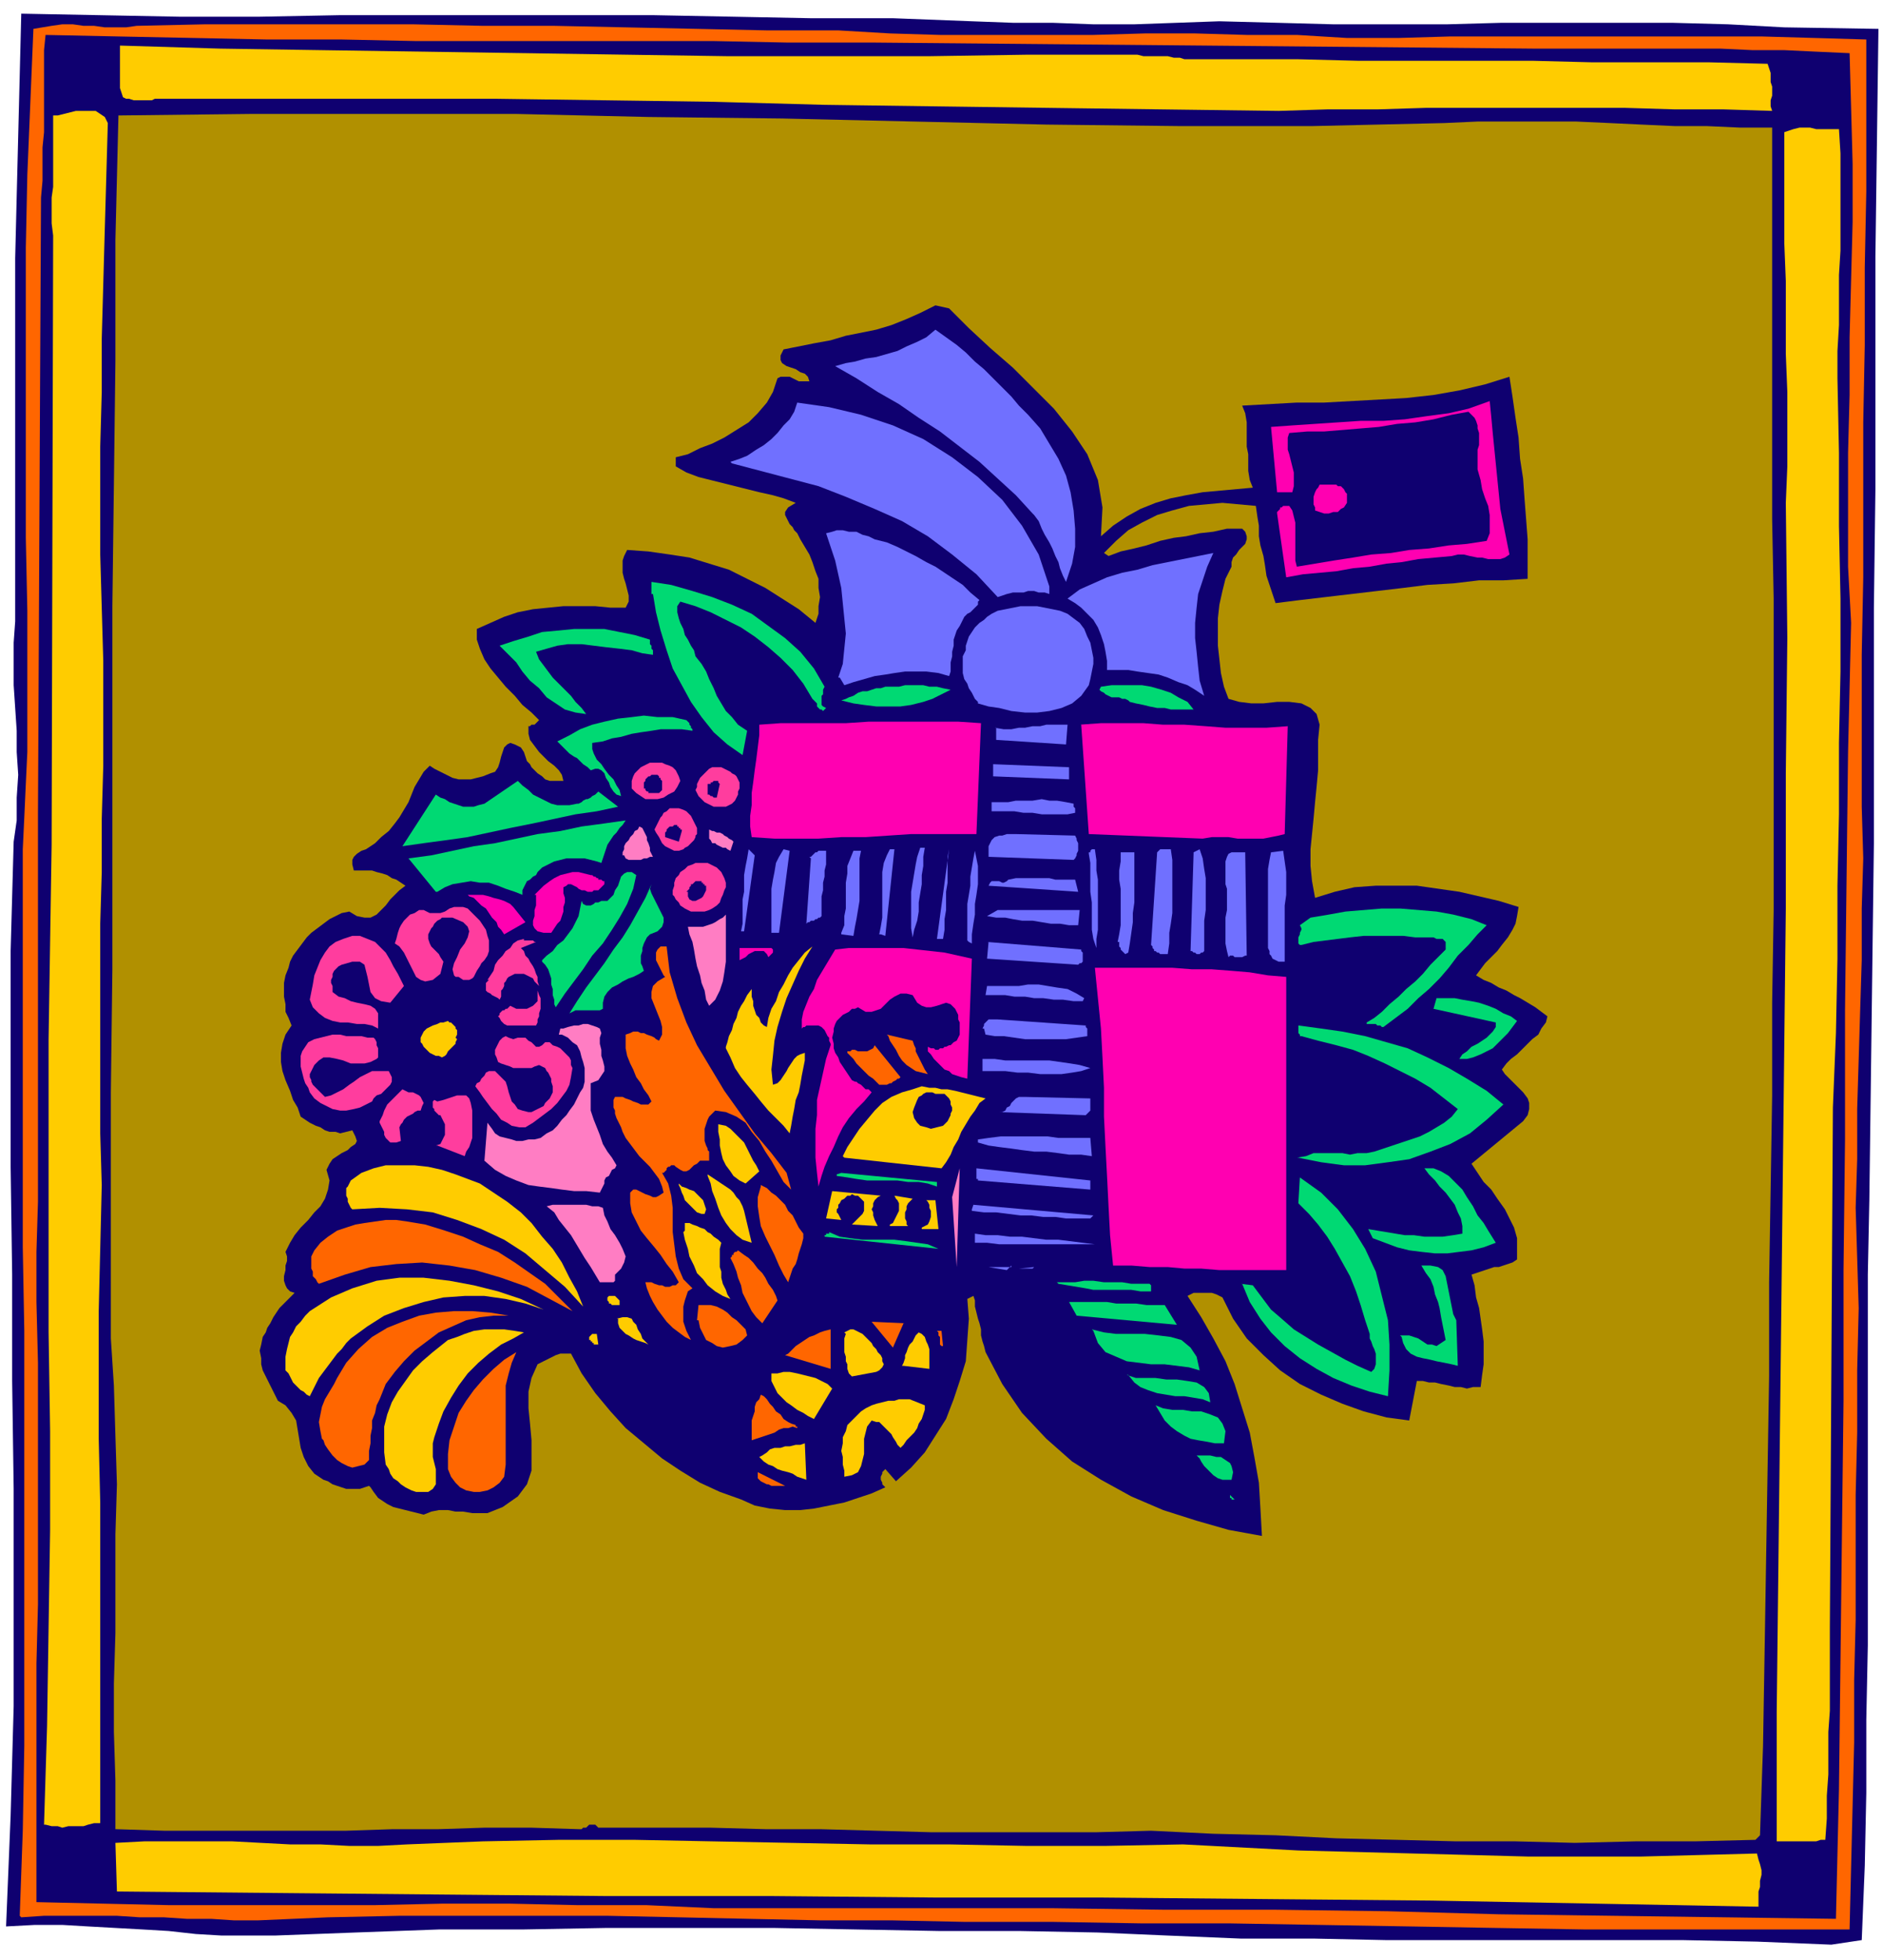 <svg xmlns="http://www.w3.org/2000/svg" width="165.333" height="172" fill-rule="evenodd" stroke-linecap="round" preserveAspectRatio="none" viewBox="0 0 1240 1290"><style>.pen1{stroke:none}.brush2{fill:#0f0070}.brush3{fill:#f60}.brush4{fill:#fc0}.brush6{fill:#00d973}.brush7{fill:#ff7dc3}.brush8{fill:#7070ff}.brush9{fill:#ff00b1}.brush10{fill:#ff3d9e}</style><path fill-rule="nonzero" d="m4 1268 3-73 2-72V980l-1-71v-70l-1-71V626l2-72 2-14v-15l1-15-1-15v-14l-1-15-1-15v-28l1-14V170l1-41 1-40 1-40 1-40 52 1 52 1h53l52-1h208l52 1 51 1h54l26 1 26 1 27 1h26l27 1h27l28-1 28-1 38 1 37 1h75l36-1h112l37 1 37 2 62 1-1 75-1 75v153l-1 78v155l-1 78-1 79-1 78-1 49v244l-1 49v48l-1 48-2 49-20 3-49-2-49-1H913l-48-1h-48l-48-2-46-2-52-1h-53l-54-1-54-1H399l-55 1h-55l-55 2-53 2h-35l-17-1-18-2-17-1-18-1-18-1-17-1H23l-19 1z" class="pen1 brush2"/><path fill-rule="nonzero" d="m13 1261 2-56 1-56V876l-1-55V559l1-21 1-22 1-21v-93l-1-48V163l1-48 2-48 2-48 6-1 6-1 7-1h7l7 1h7l7 1h14l7-1 45-1h137l46 1h47l47 1 47 1 46 1h47l34 2 33 1h101l34-1h33l34 1h33l33 2h34l34-1h205l35 1 34 1v100l-1 50v51l-1 51v102l-1 51v100l1 34-1 33v34l-1 32-1 33-1 33v33l-1 32 1 33 1 33-1 41v41l-1 41v82l-1 40v41l-1 41-1 41-1 41h-174l-59-1-58-1-58-1-59-1h-58l-59-1h-58l-48-1h-47l-47-1-46-1-47-1H263l-47 1-46 2h-16l-15-1h-16l-15-1H92l-15-1H29l-15 1z" class="pen1 brush3"/><path fill-rule="nonzero" d="M24 1252v-157l1-39V897l-1-40v-33l1-33V536l2-406 1-11V97l1-10V33l1-10 48 1 49 1 49 1h49l48 1h196l49 1h56l436 4h123l21 1h21l21 1 22 1 1 36 1 37v38l-1 38-1 38v38l-1 38v75l2 37-2 85-1 84-1 86v85l-1 86v86l-1 85-1 86-1 85-2 85-74-1-74-1-74-1-73-2-74-1h-73l-74-1H470l-44-2h-45l-45-1h-45l-45 1H112l-44-1-44-1z" class="pen1 brush2"/><path fill-rule="nonzero" d="m76 1213 19-1h58l19 1 19 1h20l19 1h19l19-1 50-2 50-1h50l51 1 52 1 52 1h52l51 1h52l51-1 38 2 38 2 38 1 38 1 38 1 37 1h75l38-1 38-1 1 4 1 3 1 4v3l-1 4v4l-1 3v10l-107-2-108-2-108-1-109-1H617l-109-1H399l-109-1-107-1-106-1-1-32z" class="pen1 brush4"/><path fill-rule="nonzero" d="M76 1204v-32l-1-32v-32l1-33v-65l1-33-1-32-1-33-2-31V719l1-81V399l1-80 1-81v-80l2-82 87-1h175l87 2 88 1 87 2 87 2 88 1h87l87-2 22-1h65l22 1 21 1 22 1h21l22 1h21v258l1 52v205l-1 61v61l-1 62-1 61v62l-1 61-1 61-1 61-1 60-2 59-3 3-40 1h-39l-40 1-39-1h-39l-39-1-40-1-40-2-41-1-41-2-36 1H613l-36-1-36-1h-36l-37-1h-74l-1-1-1-1h-4l-1 1-1 1h-2l-1 1h-1l-32-1h-31l-31 1h-30l-30 1H108l-31-1z" class="pen1" style="fill:#b19000"/><path fill-rule="nonzero" d="m29 1201 2-65 1-65 1-64v-65l-1-65V684l1-64 1-64 1-401-1-8v-17l1-7V76h3l4-1 4-1 4-1h13l3 2 3 2 2 4-1 35-1 35-1 36-1 36v35l-1 36v71l1 35 1 35v69l-1 35v35l-1 34v138l1 34-1 42-1 41v84l1 42v211h-4l-4 1-3 1H45l-4 1-3-1h-4l-4-1zm1141 10v-84l1-87 1-87 1-88 1-89 1-89 1-89v-89l1-89-1-89 1-24v-49l-1-25v-48l-1-25V87l3-1 3-1 4-1h7l4 1h15l1 16v64l-1 16v33l-1 17v18l1 49v48l1 48v48l-1 47v47l-1 47v48l-1 49-2 49-2 342v55l-1 14v28l-1 14v15l-1 14h-3l-3 1h-26z" class="pen1 brush4"/><path fill-rule="nonzero" d="m243 978-3 1-3 1h-9l-3-1-3-1-3-1-3-2-3-1-6-4-4-5-3-6-2-6-1-6-1-6-1-6-3-5-4-5-5-3-2-4-2-4-2-4-2-4-2-4-1-4v-4l-1-5 1-4 1-5 2-3 1-3 2-3 2-4 2-3 2-3 2-2 3-3 3-3 2-2-3-1-2-2-1-2-1-3v-3l1-4v-3l1-3v-3l-1-3 3-6 3-5 4-5 5-5 4-5 4-4 3-5 2-6 1-6-2-7 2-4 2-3 3-2 3-2 4-2 2-2 3-2 1-2-1-3-2-4-4 1-4 1-3-1h-4l-3-1-3-2-3-1-4-2-3-2-3-2-2-6-3-5-2-6-3-7-2-6-1-6v-6l1-6 2-6 4-6-2-5-2-4v-5l-1-5v-9l1-5 2-5 1-4 2-4 3-4 3-4 3-4 3-3 4-3 4-3 4-3 4-2 4-2 5-1 5 3 5 1h4l4-2 3-3 3-3 3-4 3-3 3-3 4-3-3-2-3-2-3-1-3-2-3-1-4-1-3-1h-12l-1-4v-3l1-2 2-2 3-2 3-1 3-2 3-2 2-2 2-2 5-4 4-5 3-4 3-5 3-5 2-5 2-5 3-5 3-5 4-4 3 2 4 2 4 2 4 2 4 1h8l4-1 4-1 5-2 3-1 2-3 1-3 1-4 1-3 1-3 2-2 2-1 3 1 4 2 2 3 1 3 1 3 2 2 1 2 2 2 2 2 3 2 2 2 3 1h9l-1-4-2-3-3-3-4-3-3-3-3-3-3-4-3-4-1-4v-5h1l1-1h2l1-1 1-1 1-1-5-5-6-5-5-6-6-6-5-6-5-6-4-6-3-7-2-6v-7l9-4 9-4 9-3 10-2 10-1 10-1h21l10 1h10l2-4v-4l-1-4-1-4-1-3-1-4v-8l1-3 2-4 14 1 14 2 13 2 13 4 13 4 12 6 12 6 11 7 11 7 11 9 2-6v-5l1-6-1-6v-6l-2-5-2-6-2-5-3-5-3-5-1-2-1-2-2-2-1-2-2-2-1-2-1-2-1-2v-2l2-3 5-3-8-3-7-2-9-2-8-2-8-2-8-2-8-2-8-2-8-3-7-4v-6l8-2 8-4 8-3 8-4 8-5 8-5 6-6 6-7 4-7 3-9 2-1h6l2 1 2 1 2 1h7l-1-3-2-2-3-1-3-2-3-1-3-1-3-2-1-2v-3l2-4 10-2 10-2 11-2 10-3 10-2 10-2 10-3 10-4 9-4 10-5 9 2 13 13 14 13 15 13 14 14 13 13 12 15 10 15 7 17 3 18-1 19 8-7 9-6 9-5 10-4 10-3 10-2 11-2 11-1 11-1 11-1-2-5-1-6v-11l-1-5v-16l-1-6-2-5 18-1 18-1h18l18-1 18-1 18-1 18-2 17-3 17-4 16-5 2 13 2 14 2 13 1 14 2 13 1 14 1 13 1 13v26l-16 1h-16l-17 2-17 1-16 2-17 2-17 2-17 2-17 2-16 2-2-6-2-6-2-6-1-7-1-6-2-7-1-6v-7l-1-6-1-7-11-1-11-1-11 1-11 1-11 3-10 3-10 5-9 5-8 7-8 8 3 2 8-3 9-2 8-2 9-3 9-2 8-1 9-2 9-1 9-2h10l2 2 1 3v2l-1 3-2 2-2 2-2 3-2 2-1 3v3l-4 8-2 8-2 9-1 9v18l1 9 1 9 2 9 3 8 7 2 8 1h8l9-1h8l8 1 6 3 4 4 2 7-1 10v20l-1 11-1 10-1 11-1 10-1 10v11l1 10 2 11 13-4 13-3 14-1h27l14 2 14 2 13 3 13 3 13 4-1 6-1 5-2 4-3 5-4 5-3 4-4 4-4 4-3 4-3 4 5 3 5 2 5 3 5 2 5 3 4 2 5 3 5 3 4 3 4 3-1 4-3 4-2 4-4 3-3 3-4 4-3 3-4 3-3 3-3 4 2 3 3 3 3 3 3 3 3 3 3 4 1 3v4l-1 4-3 4-34 28 4 6 4 6 5 5 4 6 5 7 3 6 3 6 2 7v14l-3 2-3 1-3 1-3 1h-3l-3 1-3 1-3 1-3 1-3 1 2 7 1 8 2 7 1 7 1 7 1 8v15l-1 7-1 8h-5l-4 1-4-1h-4l-4-1-5-1-4-1h-4l-4-1h-4l-5 26-15-2-15-4-14-5-14-6-14-7-13-9-11-10-11-11-9-13-7-14-2-1-2-1-3-1h-12l-2 1-2 1 9 14 8 14 8 15 6 15 5 16 5 16 3 16 3 17 1 17 1 18-22-4-21-6-22-7-21-9-20-11-19-12-17-15-16-17-13-19-11-21-1-4-1-3-1-4v-4l-1-4-1-3-1-4-1-4v-4l-1-3-4 2 1 13-1 14-1 14-4 13-4 12-5 13-7 11-7 11-9 10-10 9-7-8-1 1-1 1v1l-1 2v2l1 2v1l1 1 1 1-9 4-9 3-9 3-10 2-10 2-9 1h-10l-10-1-10-2-9-4-14-5-13-6-13-8-12-8-12-10-12-10-10-11-10-12-9-13-7-13h-7l-3 1-2 1-2 1-2 1-2 1-2 1-2 1-4 9-2 9v11l1 10 1 11v20l-3 9-6 8-10 7-5 2-5 2h-10l-6-1h-5l-5-1h-6l-5 1-5 2-4-1-4-1-4-1-4-1-4-1-4-2-3-2-3-2-3-4-2-3z" class="pen1 brush2"/><path fill-rule="nonzero" d="M295 966v-9l1-9 3-9 3-9 5-8 5-7 6-7 7-7 7-6 8-5-3 7-2 7-2 8v52l-1 8-3 4-4 3-4 2-5 1h-4l-5-1-4-2-3-3-3-4-2-5z" class="pen1 brush3"/><path fill-rule="nonzero" d="m254 964-1-8v-17l2-8 3-8 4-7 5-7 5-7 6-6 7-6 5-4 5-4 6-2 5-2 6-2 7-1h13l7 1 6 1-7 4-8 4-8 6-7 6-7 7-6 8-5 8-5 9-3 8-3 9-1 4v9l1 4 1 4v10l-2 3-3 2h-8l-3-1-4-2-3-2-2-2-3-2-2-3-1-3-2-3z" class="pen1 brush4"/><path fill-rule="nonzero" d="M499 972v-3l18 9h-9l-2-1h-1l-2-1-2-1-1-1-1-1z" class="pen1 brush3"/><path fill-rule="nonzero" d="m810 984 3 3h-2v-1h-1v-1z" class="pen1 brush6"/><path fill-rule="nonzero" d="m212 947-1-5-1-6 1-5 1-5 2-5 3-5 3-5 2-4 3-5 3-5 8-9 9-8 10-6 10-4 11-4 11-2 12-1h12l12 1 12 2h-10l-9 1-9 2-9 4-9 4-8 6-8 6-7 7-6 7-6 8-2 5-2 5-2 4-1 5-2 5v5l-1 5v5l-1 5v6l-3 3-4 1-4 1-3-1-4-2-3-2-3-3-3-4-2-3-1-3z" class="pen1 brush3"/><path fill-rule="nonzero" d="m500 959 2-1 3-2 2-2 3-1h4l3-1h3l4-1h3l3-1 1 24-3-1-3-1-3-2-3-1-4-1-3-1-3-2-3-1-3-2-2-2zm56 12v-3l-1-4v-5l-1-4 1-5v-4l2-4 1-4 3-3 3-3 3-3 3-2 4-2 3-1 4-1 4-1h4l3-1h7l10 4v3l-1 3-1 3-2 3-1 3-2 3-2 2-3 3-2 3-2 2-2-2-1-2-2-3-1-2-2-2-2-2-2-2-2-2h-2l-3-1-3 4-1 4-1 4v10l-1 4-1 4-2 4-4 2-5 1z" class="pen1 brush4"/><path fill-rule="nonzero" d="M787 958h10l4 1h3l3 2 3 2 1 2 1 4-1 5h-6l-3-1-3-2-2-2-2-2-2-2-2-3-1-2-2-2z" class="pen1 brush6"/><path fill-rule="nonzero" d="M495 947v-12l1-3 1-3v-3l1-3 2-2 1-3 2 1 2 2 2 3 2 2 2 3 3 2 2 3 3 2 2 1 3 1v1h1v1l-3-1-3 1h-3l-3 1-3 2-3 1-3 1-3 1-3 1-3 1z" class="pen1 brush3"/><path fill-rule="nonzero" d="m761 925 5 2 6 1h7l6 1h6l6 2 5 2 3 4 2 5-1 8h-6l-5-1-6-1-5-1-4-2-5-3-4-3-4-4-3-5-3-5z" class="pen1 brush6"/><path fill-rule="nonzero" d="M507 904h5l4-1h4l5 1 4 1 4 1 4 1 4 2 4 2 3 3-12 20-4-2-3-2-4-2-4-3-3-2-3-3-3-3-2-4-2-4v-5zm-319-3v-8l1-5 1-4 1-4 2-3 2-4 3-3 3-4 3-3 14-9 14-6 16-5 15-2h16l17 2 16 3 16 4 15 5 15 7-12-4-13-3-14-2h-13l-14 1-13 3-13 4-13 5-11 7-11 8-3 3-3 4-3 3-3 4-3 4-3 4-3 4-2 4-2 4-2 4-2-1-2-2-2-1-2-2-1-1-2-2-1-2-1-2-1-2-2-2z" class="pen1 brush4"/><path fill-rule="nonzero" d="m742 905 6 2h13l7 1h7l7 1 6 1 5 3 3 4 1 6-5-2-6-1-6-1h-6l-6-1-6-1-6-2-5-2-4-3-4-5zm75-60 8 1 6 8 6 8 7 6 8 7 8 5 8 5 9 5 9 5 8 4 9 4 2-2 1-3v-7l-1-3-1-2-1-3-1-2v-3l-3-9-3-10-3-9-4-10-5-9-5-9-5-8-6-8-6-7-7-7 1-17 14 10 11 11 10 13 8 13 7 15 4 16 4 16 1 16v17l-1 17-12-3-12-4-12-5-11-6-11-7-10-8-9-9-7-9-7-11-5-12z" class="pen1 brush6"/><path fill-rule="nonzero" d="m556 877 2-1 2-1h2l2 1 2 1 2 1 2 2 2 2 1 1 1 1 1 2 2 2 1 2 2 2 1 2v2l1 2-1 2-2 2-2 1-16 3-2-2-1-3v-3l-1-2v-3l-1-3v-9l1-3z" class="pen1 brush4"/><path fill-rule="nonzero" d="m517 892 2-1 2-2 3-3 3-2 3-2 3-2 3-1 4-2 3-1 4-1v26l-30-9z" class="pen1 brush3"/><path fill-rule="nonzero" d="m594 899 1-2 1-3v-2l1-2 1-3 1-2 2-2 1-2 1-2 2-2 2 1 2 2 1 3 1 2 1 3v13l-17-2z" class="pen1 brush4"/><path fill-rule="nonzero" d="m719 875 8 2 8 1h19l9 1 8 1 7 2 6 5 4 6 2 9-7-2-8-1-8-1h-9l-8-1-8-1-7-3-7-3-5-6-3-8z" class="pen1 brush6"/><path fill-rule="nonzero" d="m459 869 1-10h8l4 1 4 2 3 2 3 3 3 2 3 3 3 3 1 4-3 3-4 3-4 1-5 1-4-1-3-2-4-2-2-4-2-4-1-5z" class="pen1 brush3"/><path fill-rule="nonzero" d="M388 881v-1l1-1 1-1h3l1 7h-3v-1h-1v-1h-1v-1h-1zm18-13 4-1h3l3 1 1 2 2 2 1 3 2 3 1 3 2 2 2 2-2-1-3-1-3-1-2-1-3-2-2-1-2-2-2-2-1-3v-3z" class="pen1 brush4"/><path fill-rule="nonzero" d="m595 871-7 16-14-17 22 1zm-171-27h5l2 1 3 1h2l2 1h3l2-1h2l2-2-4-7-4-5-4-6-4-5-5-6-4-5-3-6-3-6-1-6v-7l2-2h2l2 1 2 1 2 1 3 1 2 1h2l2-1 3-2-1-4-2-5-3-4-3-4-3-3-4-4-3-4-3-4-3-4-2-4-1-3-1-2-1-2-1-2-1-3v-2l-1-2v-5l1-2h5l2 1 3 1 2 1 3 1 2 1h5l2-2-2-4-3-4-2-4-3-4-2-5-2-4-2-5-1-5v-9l3-1 2-1h3l2 1h2l2 1 3 1 2 1 1 1 2 1 2-4v-5l-1-4-2-5-2-5-2-5v-4l1-4 3-3 5-3-1-1-1-2-1-2-1-2-1-2-1-2v-5l1-2 2-2h4l2 17 5 17 6 16 7 15 9 15 9 15 10 14 10 14 11 13 10 13 3 11-5-5-4-7-4-7-4-6-4-7-5-6-4-6-6-4-7-3-7-1-2 2-2 2-1 2-1 3-1 3v8l1 3 1 2v1l1 1v6h-6l-2 2-2 1-2 2-1 1-2 1h-2l-2-1-3-2-1-1h-2l-1 1h-1l-1 1v1l-1 1-1 1h-1l4 7 2 8 1 8v16l1 8 1 8 2 8 3 7 6 6-3 2-1 3-1 3-1 4v10l1 3 1 3 1 2 2 4-4-2-4-3-4-3-4-4-3-4-3-4-3-5-2-4-2-5-1-4z" class="pen1 brush3"/><path fill-rule="nonzero" d="M922 879h6l3 1 3 1 3 2 3 2h3l3 1 3-2 3-2-1-5-1-5-1-5-1-6-1-4-2-5-1-5-2-5-3-4-3-5h6l5 1 3 2 2 4 1 5 1 5 1 5 1 5 1 5 2 4 1 30-4-1-5-1-5-1-4-1-5-1-4-1-4-2-3-3-2-4-1-4z" class="pen1 brush6"/><path fill-rule="nonzero" d="M616 876h4l1 10h-1l-1-1v-5l-1-1v-2l-1-1zm-135-48 1-1v-1h1v-1l1-1h1l1-1 4 3 3 2 3 3 3 4 3 3 2 3 2 4 3 4 2 4 1 3-10 15-4-4-3-4-2-4-2-4-2-4-1-5-2-5-1-4-2-5-2-4zm-271 17-1-1-1-2-2-2v-3l-1-2v-8l1-2 1-2 4-5 5-4 6-4 6-2 6-2 6-1 7-1 7-1h7l7 1 12 2 13 4 12 4 11 5 12 5 11 7 10 7 10 7 9 9 9 9-15-8-15-8-17-6-17-5-17-3-18-2-17 1-17 2-17 5-17 6z" class="pen1 brush3"/><path fill-rule="nonzero" d="m232 796-1-1-1-2-1-2v-2l-1-2v-5l1-1 1-2 1-2 7-5 8-3 8-2h19l9 1 9 2 9 3 8 3 8 3 9 6 9 6 9 7 7 7 7 9 7 8 6 9 5 10 5 9 4 10-12-13-13-11-13-11-14-9-15-7-16-6-16-5-17-2-18-1-18 1z" class="pen1 brush4"/><path fill-rule="nonzero" d="M704 857h25l6 1h13l7 1h12l8 13-66-6-5-9z" class="pen1 brush6"/><path fill-rule="nonzero" d="m400 854 1-1h4l1 1 1 1 1 1v3h-5l-1-1h-1v-1l-1-1v-2zm49-43h1l1-1v-5h3l2 1 3 1 2 1 3 1 2 2 2 1 2 2 3 2 2 2-1 4v12l1 3v4l1 4 2 4 1 3 2 3-5-2-5-3-5-4-3-4-4-4-2-5-3-6-1-5-2-6-1-5z" class="pen1 brush4"/><path fill-rule="nonzero" d="m395 844-3-5-3-5-4-6-3-5-3-5-3-5-4-5-4-5-3-5-5-4 4-1h22l4 1h4l3 1 1 5 2 4 2 5 3 4 3 5 2 4 2 5-1 4-2 4-4 4v4l-1 1h-8z" class="pen1 brush7"/><path fill-rule="nonzero" d="m501 780 4 2 3 3 3 2 3 3 3 3 2 4 3 3 2 4 2 4 3 4v3l-1 4-1 3-1 3-1 4-1 3-2 3-1 3-1 3-1 3-3-5-3-6-3-7-3-6-3-6-3-7-1-6-1-7v-6l2-7z" class="pen1 brush3"/><path fill-rule="nonzero" d="M696 844h12l6-1h6l7 1h12l6 1h12l1 1v4h-7l-6-1h-25l-5-1-6-1-6-1-6-1z" class="pen1 brush6"/><path fill-rule="nonzero" d="m666 833-3 3-12-2h15z" class="pen1 brush8"/><path fill-rule="nonzero" d="m632 769-2 65-3-46 5-19z" class="pen1 brush7"/><path fill-rule="nonzero" d="m681 834-1 1h-9l10-1zm21 1h-5 5z" class="pen1 brush8"/><path fill-rule="nonzero" d="m733 833-2-20-1-19-1-20-1-19-1-20v-19l-1-20-1-19-2-20-2-20h51l13 1h13l13 1 12 1 12 2 12 1v193h-44l-12-1h-11l-11-1h-12l-12-1h-12z" class="pen1 brush9"/><path fill-rule="nonzero" d="M542 814h1v-1h1v-1h2v-1l7 3 7 1 8 1h21l8 1 7 1 7 1 7 3-75-8z" class="pen1 brush6"/><path fill-rule="nonzero" d="m466 773 3 2 3 2 3 2 3 2 3 2 2 2 2 3 2 2 2 4 1 3 5 21-6-2-4-3-4-4-3-4-3-5-2-5-2-6-2-5-1-5-2-5z" class="pen1 brush4"/><path fill-rule="nonzero" d="m642 812 7 1h8l8 1h8l8 1 8 1h8l8 1 8 1 8 1h-63l-8-1h-8v-5z" class="pen1 brush8"/><path fill-rule="nonzero" d="m901 809 6 1 6 1 6 1 6 1h6l7 1h12l7-1 6-1v-5l-1-5-2-4-2-5-3-4-3-4-4-4-3-4-4-4-3-4h6l5 2 5 3 4 4 5 5 3 5 4 6 3 6 4 5 3 5 5 8-8 3-8 2-8 1-8 1h-8l-9-1-8-1-8-2-8-3-8-3-3-6z" class="pen1 brush6"/><path fill-rule="nonzero" d="m607 808 2-1 2-1 1-2 1-3v-4l-1-2v-2l-1-2-1-1h6l2 19h-11zm-21-2 2-1 1-2 1-2 1-2 1-2v-5l-1-2-1-1-1-2 12 2-2 2-1 1-1 2v2l-1 2v4l1 2v2l1 1h-12zm-25 0 1-1 1-1 1-1 1-1 2-2 1-1 1-2v-6l-1-1-1-1-1-1-1-1h-2l-2-1-1 1h-2l-1 1-1 1-2 1-1 2-1 1v2l-1 1v2l1 1 1 2 1 2-10-1 4-18 32 3-2 1-2 2-1 2v2l-1 2 1 2v2l1 3 1 2 1 2-17-1zm-114-27 2 2 3 1 2 1 3 1 2 2 2 2 2 2 1 3 1 3-1 3h-2l-3-1-2-2-2-2-2-2-2-2-1-3-1-2-1-3-1-2z" class="pen1 brush4"/><path fill-rule="nonzero" d="m640 796 1-3 79 7-2 2h-16l-7-1h-8l-8-1h-7l-8-1-8-1h-8l-8-1z" class="pen1 brush8"/><path fill-rule="nonzero" d="m319 764 2-25 3 4 2 3 3 2 4 1 4 1 3 1h4l4-1h4l4-1 4-3 4-2 3-3 3-4 3-3 2-3 3-4 2-4 2-4 2-3 1-4v-9l-1-4-1-3-1-4-2-4-3-2-3-3-4-2h-2l1-4h2l3-1 4-1h3l3-1h3l3 1 3 1 2 1 1 3-1 3v4l1 4v4l1 3 1 4v3l-2 3-2 3-5 2v18l2 6 2 5 2 5 2 6 3 5 3 4 3 5-1 2-2 1-1 2-1 2-2 1-1 2v2l-1 2-1 2-1 2-9-1h-8l-8-1-7-1-8-1-7-1-8-3-7-3-7-4-7-6z" class="pen1 brush7"/><path fill-rule="nonzero" d="M547 688v-1l-1-2v-2l-1-1-1-2-1-2-1-1-1-1-2-1h-8l-1 1h-1l-1 1v-6l1-5 2-5 2-5 3-5 2-6 3-5 3-5 3-5 3-5 9-1h36l9 1 9 1 9 1 9 2 9 2-3 79-4-1-3-1-3-1-2-2-3-1-3-3-2-2-2-2-2-3-2-2v-3l2 1h2l1 1h2l1-1h2l1-1h1l2-1h1l2-2 2-1 1-2 1-2v-8l-1-2v-3l-2-4-3-3-3-1-3 1-3 1-4 1h-3l-3-1-3-2-3-5-4-1h-4l-4 2-3 2-3 3-3 3-3 1-3 1h-4l-5-3-2 1h-2l-2 2-2 1-2 1-2 2-2 2-1 2-1 3v2l-1 4 1 4v3l1 3 2 3 1 3 2 3 2 3 2 3 2 3 2 1h1l1 1 2 1 1 1 1 1 1 1h2l1 1 1 1-5 6-5 5-5 6-4 6-3 6-3 7-3 6-3 7-2 6-2 7-1-9-1-10v-19l1-9v-10l2-9 2-9 2-9 3-9z" class="pen1 brush9"/><path fill-rule="nonzero" d="m473 740 5 1 3 2 3 3 3 3 3 3 2 4 2 4 2 4 2 3 2 4-9 8-4-2-4-3-2-3-3-4-2-4-1-4-1-5v-4l-1-5v-4z" class="pen1 brush4"/><path fill-rule="nonzero" d="m551 773 3-1 63 6v3l-6-2-6-1h-7l-7-1h-20l-7-1-6-1-7-1z" class="pen1 brush6"/><path fill-rule="nonzero" d="M644 776h-1v-7l75 8v6l-74-6z" class="pen1 brush8"/><path fill-rule="nonzero" d="m287 754 3-1 1-2 1-2 1-2v-7l-1-2-1-2-1-2h-1l-1-1-1-1-1-1v-1l-1-1v-4l1-1 2 1 4-1 3-1 3-1 3-1h6l2 2 1 3 1 5v18l-1 3-1 3-2 3-1 3-18-7z" class="pen1 brush10"/><path fill-rule="nonzero" d="m555 761 3-6 4-6 4-6 5-6 5-6 5-5 6-4 7-3 7-2 6-2 5 1h4l4 1h4l5 1 4 1 4 1 4 1 4 1 4 1-4 3-3 5-3 4-3 5-3 5-2 5-3 5-2 5-3 5-3 4-64-7z" class="pen1 brush4"/><path fill-rule="nonzero" d="m250 738 1-2 1-2 1-3 1-2 1-2 2-2 2-2 2-2 2-2 2-2 2 1 2 1h3l2 1 2 1 1 1 1 2 1 2-1 2-1 3h-2l-2 1-1 1-2 1-2 1-1 1-1 1-1 2-1 1-1 2 1 9-3 1h-4l-1-1-2-2-1-2v-2l-1-2-1-2-1-2z" class="pen1 brush10"/><path fill-rule="nonzero" d="M644 751v-1l7-1 8-1h31l7 1h21l1 12-7-1h-8l-7-1-8-1h-8l-8-1-7-1-8-1-7-1-7-2z" class="pen1 brush8"/><path fill-rule="nonzero" d="m854 762 6-1 5-2h19l5 1 5-1h6l5-1 6-2 6-2 6-2 6-2 6-2 6-3 5-3 5-3 5-4 4-5-9-7-9-7-10-6-10-5-10-5-11-5-10-4-11-3-12-3-11-3h-1v-1l-1-1v-5l15 2 14 2 15 3 14 4 14 4 13 6 14 7 12 7 13 8 11 9-11 10-11 9-13 7-13 5-14 5-14 2-15 2h-14l-15-2-15-3z" class="pen1 brush6"/><path fill-rule="nonzero" d="m313 715 1-2 2-1 1-2 2-2 1-2 2-1h4l1 1 2 2 2 2 2 2 1 3 1 4 1 3 1 3 2 2 2 3 3 1 4 1h2l2-1 2-1 2-1 2-1 1-2 2-2 1-1 1-2 1-2v-4l-1-3v-2l-1-2-1-2-1-1-1-2-2-1-2-1-3 1-2 1h-12l-2-1-3-1-3-1-2-1-1-3-1-2v-3l1-2 1-2 1-2 2-2 2-1 2 1 3 1 3-1h5l2 2 2 1 2 2 1 1h2l2-1 2-2h3l2 2 3 1 2 1 2 2 2 2 2 2 1 2v3l1 2-1 6-1 5-2 4-3 4-3 4-4 4-4 3-4 3-4 3-5 3h-4l-5-1-3-2-4-2-3-4-3-3-3-4-3-4-2-3-3-4z" class="pen1 brush10"/><path fill-rule="nonzero" d="m478 689 1-3 1-4 2-4 1-4 2-4 1-4 2-4 2-3 2-4 3-4v5l1 3v3l1 3 1 3 2 2 1 3 2 2 2 1 1-6 2-6 3-5 2-6 3-5 3-6 3-5 4-5 4-5 5-4-5 8-4 8-4 9-4 9-3 9-3 10-2 9-1 10-1 9 1 10 3-1 2-2 2-3 2-3 1-2 2-3 2-3 2-2 2-1 3-1v5l-1 5-1 5-1 6-1 5-2 5-1 6-1 5-1 6-1 5-4-5-5-5-5-5-5-6-4-5-5-6-4-5-4-6-3-7-3-6z" class="pen1 brush4"/><path fill-rule="nonzero" d="m204 719-1-3-2-3-1-3-1-4-1-4v-7l1-3 2-3 2-3 4-2 4-1 4-1 4-1h5l4 1h10l4 1h4l1 1 1 2v2l1 2v6l-1 1-2 1-2 1-4 1h-9l-5-2-4-1-5-1h-4l-3 2-3 3-3 6v2l1 2v1l1 2 1 1 2 2 1 1 1 1 2 2 1 1 4-1 4-2 4-2 4-3 3-2 4-3 4-2 4-2h11l1 2 1 2v3l-1 2-2 2-2 2-2 2-3 1-2 2-1 2-4 2-4 2-4 1-5 1h-4l-5-1-4-2-4-2-4-3-3-4z" class="pen1 brush10"/><path fill-rule="nonzero" d="m604 724 1-2 2-1 1-1 2-1h4l2 1h6l2 2 1 1 1 2v2l1 2v2l-1 2v1l-1 2-1 2-3 3-4 1-4 1-3-1-4-1-2-2-2-3-1-4 1-3 2-5z" class="pen1 brush2"/><path fill-rule="nonzero" d="M657 732h3l2-1 1-2 2-1 1-2 2-2 1-1 2-1h4l43 1v8l-1 1-1 1-1 1h-1l-56-2z" class="pen1 brush8"/><path fill-rule="nonzero" d="M558 692h2l1-1h2l2 1h6l2-1 2-1 1-2 17 21-1 1h-1l-1 1-2 1-1 1h-1l-2 1h-5l-2-2-2-2-3-2-2-2-2-2-2-2-2-2-2-3-2-2-2-2zm26-11 17 4 1 3 1 2v2l1 2 1 2 1 2 1 2 1 2 1 2 2 3-4-1-4-1-3-2-3-2-3-3-2-3-2-4-2-3-2-3-1-3z" class="pen1 brush3"/><path fill-rule="nonzero" d="M277 685v-2l1-2 1-2 2-2 2-1 2-1 3-1 2-1h2l3-1 1 1h1l1 1 1 1 1 1v1l1 1v3l-1 2 1 1-1 2v1l-1 1-1 1-1 1-1 1-1 1-1 2-1 1-2 1-2-1h-2l-2-1-2-1-1-1-2-2-1-1-1-2-1-1z" class="pen1 brush4"/><path fill-rule="nonzero" d="M647 705v-8h8l7 1h29l7 1 7 1 6 1 7 2-6 2-6 1-7 1h-14l-8-1h-7l-8-1h-14z" class="pen1 brush8"/><path fill-rule="nonzero" d="m204 658 1-5 1-5 1-6 2-5 2-5 3-5 3-4 4-3 5-2 6-2h5l5 2 5 2 3 3 4 4 3 5 2 4 3 5 2 4 2 4-9 11-6-1-4-2-3-4-1-5-1-5-1-4-1-4-3-2h-5l-7 2-2 1-2 2-1 1-1 2v2l-1 2v2l1 2v4l4 3 4 1 4 2 4 1 5 1 4 1 3 2 2 3v10l-4-2-5-1h-5l-6-1h-5l-5-1-5-2-4-3-4-4-2-5z" class="pen1 brush10"/><path fill-rule="nonzero" d="m961 697 2-3 3-2 3-3 4-2 3-2 3-2 2-2 2-2 2-3v-3l-41-9 2-7h12l5 1 6 1 5 1 6 2 5 2 5 3 5 2 4 3-3 4-3 4-3 3-4 4-3 3-4 2-4 2-5 2-4 1h-5z" class="pen1 brush6"/><path fill-rule="nonzero" d="m328 669 1-1v-1l1-1 1-1h1l1-1h1l1-1 1-1 2 1 2 1h7l2-1 2-1 1-1 2-2v-7l1 3 1 2v7l-1 3v2l-1 2v2l-1 2h-19l-2-1-2-2-1-2z" class="pen1 brush10"/><path fill-rule="nonzero" d="m647 677 1-2v-1l1-1 1-1 1-1h6l58 4v1l1 1v5l-7 1-7 1h-27l-7-1-7-1h-6l-6-1-1-4z" class="pen1 brush8"/><path fill-rule="nonzero" d="m375 667 5-8 6-9 6-8 6-8 6-9 6-8 5-8 5-9 5-9 4-9-1 3 1 3 2 4 2 4 2 4 2 4v3l-1 3-3 3-5 2-2 2-1 2-1 2-1 3v2l-1 3v5l1 2 1 3-3 2-4 2-3 1-4 2-3 2-4 2-3 3-2 3-1 4v4l-2 1h-16l-2 1-2 1zm-18-35 3-3 4-3 3-4 4-3 3-4 3-4 2-4 2-4 1-5 1-5 1 2 2 1h3l2-1 1-1h2l2-1h4l2-2 2-2 1-3 2-3 1-3 1-3 2-2 2-1h3l3 2-2 9-4 10-5 9-5 8-6 9-7 8-6 9-6 8-6 8-6 9-1-2v-3l-1-3v-4l-1-3v-4l-1-3-1-3-2-3-2-2z" class="pen1 brush6"/><path fill-rule="nonzero" d="M453 610h10l3-1 3-1 2-1 3-2 2-1 2-2v31l-1 7-1 6-2 6-3 6-4 4-2-4-1-6-2-5-1-5-2-6-1-5-1-6-1-5-2-5-1-5z" class="pen1 brush7"/><path fill-rule="nonzero" d="m321 645 2-3 2-3 1-4 2-3 3-3 2-3 3-2 2-3 3-2 4-1v1h6l1 1h1l-10 4 2 2 1 3 2 2 1 2 2 3 1 2 1 3 1 2v3l1 3-1-1-2-2-1-2-2-1-2-1-2-1h-6l-2 1-2 1-1 1-1 2-1 1v2l-1 2-1 1v4l-1 2-1-1-2-1-2-1-1-1-2-1-1-1v-5l2-2z" class="pen1 brush10"/><path fill-rule="nonzero" d="m900 673 5-3 5-4 5-5 6-5 5-5 6-5 5-5 5-6 5-5 5-5v-5l-1-1-1-1h-4l-2-1h-12l-8-1h-26l-9 1-8 1-8 1-8 1-8 2h-1l-1-1v-4l1-2v-1l1-2v-1l-1-2 7-5 12-2 11-2 12-1 12-1h12l12 1 12 1 11 2 12 3 10 4-6 6-6 7-7 7-6 8-6 7-7 7-7 6-7 7-8 6-8 6h-1l-1-1h-2l-1-1h-6z" class="pen1 brush6"/><path fill-rule="nonzero" d="m649 655 1-6h21l6-1h7l6 1 6 1 7 1 6 3 5 3-1 2h-6l-7-1h-6l-7-1h-6l-6-1h-7l-6-1h-12z" class="pen1 brush8"/><path fill-rule="nonzero" d="m299 642-1-4 1-4 2-4 2-5 3-4 2-4 1-4-1-3-3-3-7-3h-7l-1 1-2 1-1 1-1 1-1 2-1 1-2 4v3l1 3 1 2 2 2 3 3 1 2 2 3-1 4-1 4-5 4-5 1-3-1-3-2-2-4-2-4-2-4-2-4-3-4-3-2 1-3 1-4 1-3 1-2 2-3 2-2 2-2 3-1 3-2h3l4 2h7l3-1 3-2 3-1h6l3 1 3 3 3 3 2 2 2 3 2 3 1 4 1 3v7l-1 3-2 3-2 2-1 2-2 3-1 2-1 2-1 1-2 1h-4l-3-2h-2z" class="pen1 brush10"/><path fill-rule="nonzero" d="m508 624 1 1v2l-1 1-1 1-1 1-1-2-2-2h-6l-2 1-2 1-2 2-2 1-2 1v-8h22z" class="pen1 brush9"/><path fill-rule="nonzero" d="m650 620 62 5v1l1 1v6l-1 1h-1l-1 1-60-4 1-11zm185-1v-47l1-6 1-5 8-1 1 7 1 7v15l-1 7v37h-4l-2-1-2-1-1-2-1-1v-2l-1-2v-4z" class="pen1 brush8"/><path fill-rule="nonzero" d="M308 589h10l4 1 3 1 4 1 3 1 4 2 2 2 8 10-14 8-2-3-2-2-1-3-3-3-2-3-2-3-3-2-3-3-2-2-3-1z" class="pen1 brush9"/><path fill-rule="nonzero" d="M808 587v-2l-1-3v-15l1-3 1-2 2-1h9l1 68h-1l-2 1h-5l-1-1h-2l-1 1-1-4-1-5v-17l1-5v-11zm-22-26 4-2 2 6 1 7 1 6v21l-1 7v20l-1 1h-1l-1 1h-2l-1-1h-1l-1-1h-1l2-64zm-28 61 4-61 1-1 1-1h7l1 7v35l-1 7-1 6v7l-1 7h-5l-1-1h-1l-1-1h-1v-1l-1-1v-1zm-22-2 1-5 1-6v-24l-1-6v-6l1-6v-6h9v33l-1 7v6l-1 7-1 7-1 6-2 1-1-1-1-1-1-1v-1l-1-1v-3z" class="pen1 brush8"/><path fill-rule="nonzero" d="m352 589 3-3 3-3 4-3 3-2 4-2 4-1 4-1h4l4 1 4 1h1l1 1h1l1 1h1v1h2l1 1h1v2l-1 1-1 1-1 1-1 1h-3l-1 1h-3l-2-1h-2l-2-1-1-1-2-1-2-1h-2l-1 1-2 1v4l1 3v3l-1 3v3l-1 3-1 3-2 2-2 3-2 3h-5l-4-1-2-2-1-2v-3l1-3v-4l1-3v-7z" class="pen1 brush9"/><path fill-rule="nonzero" d="M716 562h1v-1h1v-1l1-1h2l1 7v7l1 6v33l-1 6v6l-2-6-1-6v-18l-1-7v-19l-1-6zm-79 57v-24l1-6 1-6v-6l1-6 1-6 1-5 1 5 1 5v12l-1 7-1 6v7l-1 6-1 7v6l-2-1zm-12-60-1 5v17l-1 6v12l-1 6v7l-1 6h-4l8-59zm-19-1h3l-1 6v6l-1 6v6l-1 6-1 6v6l-1 6-2 6-1 5-1-6v-24l1-6 1-6 1-6 1-5 2-6zm-52 56 2-5v-6l1-5v-17l1-6v-5l2-5 2-5h5l-1 5v28l-1 6-1 6-1 5-1 6-8-1zm-46 0v-29l1-6 1-5 1-6 2-4 3-5 4 1-7 54h-5zm-20-1 1-5v-16l1-5v-11l1-6 1-5 1-6 4 4-7 50h-2zm91 2 1-5 1-6v-30l1-6 2-5 2-4h3l-6 57-3-1zm-46-51h1l1-1 1-1 1-1h1l1-1h5v9l-1 4v4l-1 4v5l-1 4v13l-1 1h-1l-1 1h-1l-1 1h-2l-1 1h-1l-1 1 3-43zm117 39 7-4h54l-1 10h-6l-6-1h-6l-6-1-6-1h-7l-6-1-5-1h-6l-6-1z" class="pen1 brush8"/><path fill-rule="nonzero" d="M443 589v-3l1-3v-2l1-3 2-2 1-2 3-2 2-2 3-1 2-1h8l2 1 2 1 2 1 1 1 2 2 1 2 1 2 1 3v3l-1 2-1 3-1 2-1 3-2 2-3 2-2 1-3 1h-9l-2-1-2-1-3-2-1-2-2-2-1-2z" class="pen1 brush10"/><path fill-rule="nonzero" d="m452 587 1-1 1-1v-1l1-1v-1h1l1-1 1-1h4v1h1v1h1v1h1v3l-1 2-1 2-1 1-2 1-2 1h-2l-2-1-1-2v-3z" class="pen1 brush2"/><path fill-rule="nonzero" d="m287 587-18-22 15-2 14-3 14-3 14-2 14-3 14-3 15-2 14-3 15-2 14-2-2 3-2 2-2 3-2 2-2 3-2 3-1 3-1 3-1 3-1 3-3-1-4-1-4-1h-12l-4 1-4 1-4 2-4 2-1 1-2 2-1 2-2 1-2 2-2 1-1 2-1 2-1 2v3l-5-2-6-2-5-2-6-2h-6l-6-1-6 1-6 1-5 2-5 3z" class="pen1 brush6"/><path fill-rule="nonzero" d="m651 583 1-2 1-1h5l2 1h1l2-1 1-1 5-1h22l4 1h13l2 8-59-4z" class="pen1 brush8"/><path fill-rule="nonzero" d="M410 563v-2l1-2v-2l1-2 2-2 1-2 2-2 1-2 2-1 1-2 2 1 1 2 1 2 1 2v2l1 2 1 3v2l1 2 1 2h-2l-2 1h-2l-2 1h-8l-2-1-1-2z" class="pen1 brush7"/><path fill-rule="nonzero" d="m287 523 3 2 3 1 3 2 3 1 3 1 3 1h7l3-1 4-1 22-15 3 3 4 3 3 3 4 2 4 2 4 2 4 1h8l5-1h1l2-1 1-1 2-1h1l2-1 1-1 2-1 1-1 1-1 13 10-14 3-14 2-14 3-14 3-15 3-14 3-14 3-14 2-15 2-14 2 22-34z" class="pen1 brush6"/><path fill-rule="nonzero" d="M467 550v-4l2 1h1l2 1h2l2 1 1 1 2 1 1 1 2 1 1 1-2 6-2-1-1-1h-2l-2-1-2-1-1-1h-2l-1-2-1-1v-2z" class="pen1 brush7"/><path fill-rule="nonzero" d="m431 546 1-2 1-2 1-2 1-2 1-1 1-2 2-1 2-2h6l3 1 2 1 1 1 2 2 1 2 1 2 1 2 1 2v4l-1 1v1l-1 2-1 1-1 1-1 1-1 1-2 1-1 1-3 1h-3l-2-1-2-1-2-1-2-2-1-2-1-2-2-3-1-2z" class="pen1 brush10"/><path fill-rule="nonzero" d="M651 564v-7l1-2 1-2 2-2 3-1h2l3-1h6l39 1 1 2v1l1 2v5l-1 2v1l-1 2-1 1-55-2z" class="pen1 brush8"/><path fill-rule="nonzero" d="M438 551v-3l1-1v-1l1-1 1-1h2l1-1h2v1h1v1h1v1h1v1l-2 7-9-3z" class="pen1 brush2"/><path fill-rule="nonzero" d="m495 551-1-7v-7l1-7v-8l1-7 1-8 1-7 1-8 1-8v-7l14-1h43l15-1h59l15 1-3 73h-43l-15 1-15 1h-16l-15 1h-29l-15-1zm216-74 14-1h28l13 1h14l14 1 13 1h27l14-1-2 71-4 1-5 1-5 1h-17l-6-1h-11l-6 1-75-3-5-72z" class="pen1 brush9"/><path fill-rule="nonzero" d="m458 520 1-2v-2l1-2 1-2 2-2 1-1 2-2 1-1 2-1h6l2 1 2 1 2 1 1 1 2 1 1 1 1 2 1 2v4l-1 2v2l-1 2-1 2-1 1-1 1-2 1-2 1h-8l-2-1-2-1-2-1-2-2-2-2-1-2-1-2z" class="pen1 brush10"/><path fill-rule="nonzero" d="M653 528h11l5-1h11l6-1 5 1h5l6 1 5 1v2l1 1v3l-5 1h-17l-6-1h-6l-6-1h-15v-6z" class="pen1 brush8"/><path fill-rule="nonzero" d="M416 518v-4l1-3 1-2 1-1 2-2 1-1 2-1 2-1 2-1h8l2 1 3 1 2 1 2 2 1 2 1 2 1 3-2 4-2 3-4 2-3 2-4 1h-8l-3-2-3-2-3-3z" class="pen1 brush10"/><path fill-rule="nonzero" d="m388 506-1-1-3-2-2-2-2-2-2-1-3-2-2-2-2-2-2-2-2-2 8-4 7-4 8-3 8-2 9-2 9-1 8-1 9 1h10l9 2 1 1 1 1v1l1 1v1l1 1v1l-7-1h-14l-6 1-7 1-6 1-7 2-6 1-6 2-7 1v4l1 3 2 4 3 3 2 3 3 4 3 3 2 4 2 3 1 4-3-1-2-2-2-3-1-3-2-3-1-3-2-2-2-1h-2l-3 1z" class="pen1 brush6"/><path fill-rule="nonzero" d="M466 516h2v-1h1l1-1h3v1l1 1-2 9h-2l-1-1h-1l-1-1h-1v-7zm-42 2v-3l1-1v-1l1-1 1-1h1l1-1h4l1 1v1h1v1l1 1v6l-1 1-1 1h-7v-1h-1l-1-1v-1h-1z" class="pen1 brush2"/><path fill-rule="nonzero" d="m654 503 50 2v8l-50-2v-8z" class="pen1 brush8"/><path fill-rule="nonzero" d="M429 391v-8l13 2 14 4 13 4 13 5 13 6 11 8 11 8 10 9 9 11 7 12-1 2v3l-1 1v6l1 1 2 1-1 1-1 1-1-1h-1l-1-1-1-1v-2l-1-1-1-1-1-1-6-10-7-9-8-8-8-7-9-7-9-6-10-5-10-5-10-4-10-3-2 3v4l1 4 1 3 2 4 1 4 2 3 2 4 2 3 1 4 4 5 3 5 2 5 3 6 2 5 3 5 3 5 4 4 4 5 6 4-3 16-10-7-9-8-8-10-7-10-6-11-6-11-4-12-4-13-3-12-2-12z" class="pen1 brush6"/><path fill-rule="nonzero" d="m655 479 6 1h5l5-1h4l5-1h5l4-1h14l-1 13-46-3v-8z" class="pen1 brush8"/><path fill-rule="nonzero" d="m329 425 9-3 10-3 9-3 11-1 10-1h20l10 2 10 2 10 3v3l1 1v2l1 1v3l-7-1-7-2-8-1-9-1-8-1-8-1h-9l-7 1-7 2-7 2 2 5 3 4 3 4 3 4 4 4 4 4 4 4 3 4 4 4 3 4-7-1-7-2-6-4-6-4-5-6-6-5-5-6-4-6-5-5-6-6z" class="pen1 brush6"/><path fill-rule="nonzero" d="m644 462-2-2-2-4-2-3-1-3-2-3-1-4v-11l2-4v-3l1-3 1-3 2-3 2-3 3-3 3-2 2-2 3-2 4-2 5-1 5-1 5-1h11l5 1 5 1 5 1 5 2 4 3 4 3 3 4 2 5 2 4 1 5 1 5v4l-1 5-1 5-1 4-5 7-6 5-7 3-8 2-8 1h-8l-9-1-8-2-7-1-7-2z" class="pen1 brush8"/><path fill-rule="nonzero" d="m554 461 3-1 2-1 3-1 3-2 3-1h3l3-1 3-1h3l3-1h9l4-1h12l4 1h5l4 1 5 1-6 3-6 3-6 2-8 2-7 1h-16l-8-1-7-1-8-2zm170-7 1-2 7-1h20l6 1 7 2 6 2 5 3 6 3 4 5h-15l-4-1h-5l-5-1-4-1-5-1-4-1-1-1-2-1h-2l-2-1h-5l-2-1-2-1-1-1-2-1z" class="pen1 brush6"/><path fill-rule="nonzero" d="m552 446 3-9 1-10 1-10-1-10-1-10-1-10-2-9-2-9-3-9-3-9 4-1 3-1h4l4 1h5l4 2 4 1 4 2 4 1 4 1 7 3 6 3 6 3 7 4 6 3 6 4 6 4 6 4 5 5 6 5-1 1v2l-2 2-1 1-2 2-2 1-2 2-1 2-1 2-1 2-2 3-1 3-1 3v4l-1 4v3l-1 4v6l-1 3-7-2-8-1h-14l-7 1-6 1-7 1-7 2-7 2-6 2-3-5zm177-6v-5l-1-6-1-5-2-6-2-5-3-5-4-4-4-4-4-3-5-3 8-6 9-4 9-4 10-3 10-2 10-3 10-2 10-2 10-2 10-2-4 9-3 9-3 9-1 9-1 10v10l1 9 1 10 1 9 3 10-6-4-5-3-6-2-7-3-6-2-7-1-7-1-6-1h-14zM481 304l6-2 5-2 6-4 5-3 5-4 4-4 4-5 4-4 3-5 2-6 21 3 21 5 21 7 20 9 19 12 17 13 16 15 13 17 11 19 7 21v5l-3-1h-4l-3-1h-4l-3 1h-7l-4 1-3 1-3 1-14-15-16-13-16-12-17-10-18-8-19-8-18-7-19-5-19-5-19-5z" class="pen1 brush8"/><path fill-rule="nonzero" d="m680 338-11-12-12-11-12-11-13-10-13-10-14-9-13-9-14-8-14-9-14-8 7-2 6-1 7-2 7-1 7-2 7-2 6-3 7-3 6-3 6-5 7 5 7 5 6 5 6 6 6 5 6 6 6 6 6 6 5 6 6 6 8 9 6 10 6 10 5 11 3 11 2 12 1 12v12l-2 11-4 12-2-4-2-5-1-4-2-4-2-5-2-4-3-5-2-4-2-5-3-4z" class="pen1 brush8"/><path fill-rule="nonzero" d="m841 337 1-1 1-1v-1h1l1-1h4l2 3 1 4 1 4v25l1 4 12-2 12-2 13-2 12-2 13-1 12-2 13-1 13-2 12-1 13-2 2-5v-12l-1-6-2-5-2-6-1-6-2-7v-13l1-3v-8l-1-3v-2l-1-3-1-2-2-2-2-2-11 2-12 3-12 2-12 1-12 2-12 1-12 1-12 1h-11l-12 1-1 3v8l1 3 1 4 1 4 1 4v9l-1 4h-10l-4-43 14-1 15-1 15-1 15-1h15l14-1 14-2 15-2 13-3 14-5 1 10 1 11 1 10 1 10 1 10 1 10 1 10 2 10 2 10 2 10-3 2-3 1h-8l-4-1h-3l-5-1-4-1h-4l-4 1-11 1-11 1-11 2-10 1-11 2-11 1-11 2-11 1-11 1-11 2-6-42z" class="pen1 brush9"/><path fill-rule="nonzero" d="M866 336v-2l-1-2v-5l1-3 1-2 1-1 1-2h11l1 1h2l1 1 1 1 1 2 1 1v6l-2 3-2 1-2 2h-3l-3 1h-3l-3-1-3-1z" class="pen1 brush9"/><path fill-rule="nonzero" d="m81 64-1-3-1-3V30l66 2 66 1 67 1 67 1 67 1 67 1h133l65-1h72l4 1h16l4 1h4l3 1h75l39 1h115l39 1h77l39 1 1 3 1 3v6l1 3v6l-1 3v4l1 3-32-1h-32l-33-1H939l-32 1h-33l-32 1-77-1-75-1-74-1-73-1-73-2-72-1-72-1H102l-2 1H88l-3-1h-2l-2-1z" class="pen1 brush4"/></svg>
